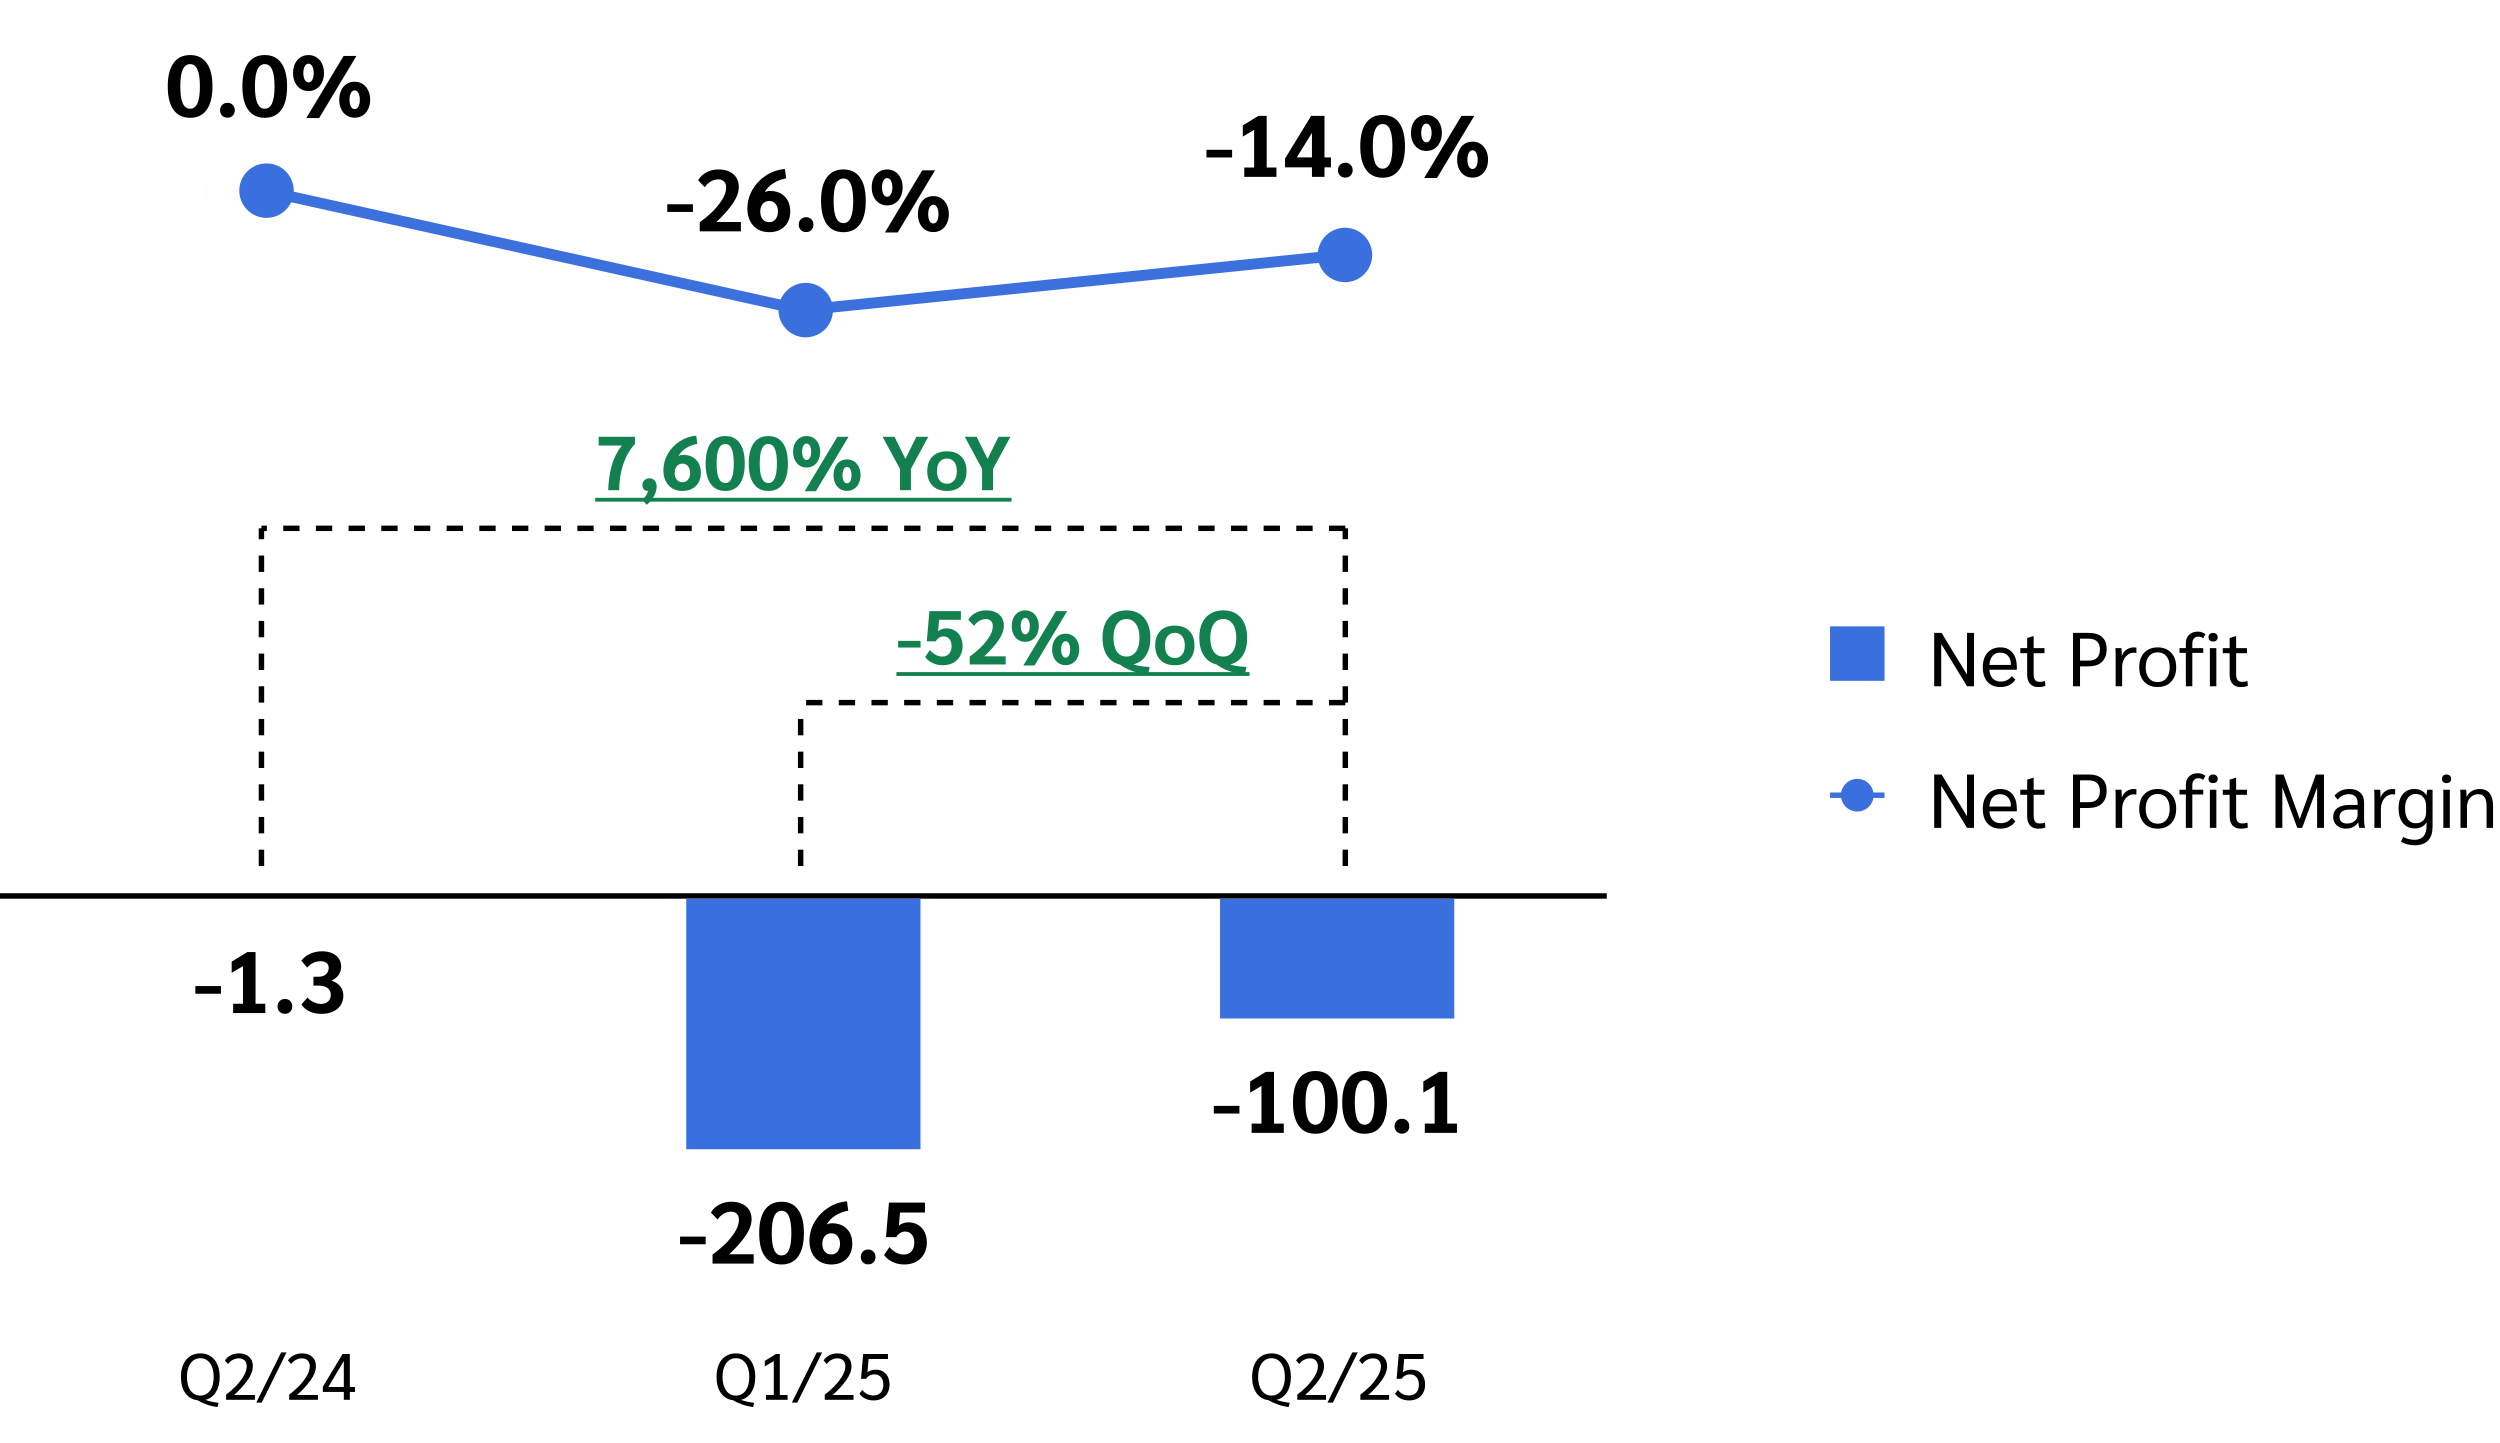 <svg width="459" height="265" viewBox="0 0 459 265" fill="none" xmlns="http://www.w3.org/2000/svg">
<g clip-path="url(#clip0_3035_406)">
<path d="M0 164.5H295" stroke="black"/>
<path d="M126 165H169V211H126V165Z" fill="#3A70DE"/>
<path d="M224 165H267V187H224V165Z" fill="#3A70DE"/>
<path d="M35.864 181.04H40.568V182.448H35.864V181.04ZM42.806 184.288H44.614V177.376L42.534 178.608V176.56L45.414 174.8H46.918V184.288H48.71V186H42.806V184.288ZM52.316 186.144C51.922 186.144 51.596 186.016 51.34 185.76C51.084 185.504 50.956 185.179 50.956 184.784C50.956 184.379 51.084 184.048 51.34 183.792C51.596 183.536 51.922 183.408 52.316 183.408C52.711 183.408 53.031 183.536 53.276 183.792C53.532 184.048 53.66 184.379 53.66 184.784C53.66 185.179 53.532 185.504 53.276 185.76C53.031 186.016 52.711 186.144 52.316 186.144ZM59.053 186.144C58.21 186.144 57.463 185.995 56.813 185.696C56.162 185.387 55.671 184.955 55.341 184.4L56.461 183.152C56.759 183.504 57.138 183.787 57.597 184C58.055 184.213 58.509 184.32 58.957 184.32C59.49 184.32 59.917 184.171 60.237 183.872C60.567 183.563 60.733 183.157 60.733 182.656C60.733 182.123 60.535 181.707 60.141 181.408C59.746 181.109 59.202 180.96 58.509 180.96H57.549V179.328H58.493C59.047 179.328 59.495 179.179 59.837 178.88C60.178 178.571 60.349 178.181 60.349 177.712C60.349 177.317 60.221 177.013 59.965 176.8C59.709 176.587 59.335 176.48 58.845 176.48C58.365 176.48 57.917 176.581 57.501 176.784C57.085 176.987 56.717 177.275 56.397 177.648L55.325 176.384C55.709 175.851 56.242 175.429 56.925 175.12C57.607 174.811 58.343 174.656 59.133 174.656C59.826 174.656 60.439 174.773 60.973 175.008C61.506 175.243 61.917 175.573 62.205 176C62.493 176.416 62.637 176.901 62.637 177.456C62.637 178.021 62.487 178.528 62.189 178.976C61.89 179.424 61.453 179.781 60.877 180.048C61.602 180.304 62.141 180.661 62.493 181.12C62.855 181.579 63.037 182.144 63.037 182.816C63.037 183.477 62.871 184.059 62.541 184.56C62.21 185.061 61.741 185.451 61.133 185.728C60.535 186.005 59.842 186.144 59.053 186.144Z" fill="black"/>
<path d="M124.856 227.04H129.56V228.448H124.856V227.04ZM130.822 230.336C131.536 229.835 132.262 229.237 132.998 228.544C133.734 227.84 134.363 227.083 134.886 226.272C135.408 225.461 135.67 224.688 135.67 223.952C135.67 223.493 135.542 223.131 135.286 222.864C135.03 222.597 134.678 222.464 134.23 222.464C133.739 222.464 133.27 222.597 132.822 222.864C132.384 223.12 132.027 223.467 131.75 223.904L130.518 222.624C130.891 221.995 131.403 221.509 132.054 221.168C132.715 220.816 133.446 220.64 134.246 220.64C135.408 220.64 136.32 220.928 136.982 221.504C137.654 222.069 137.99 222.859 137.99 223.872C137.99 224.811 137.622 225.819 136.886 226.896C136.15 227.973 135.147 229.104 133.878 230.288H138.374V232H130.822V230.336ZM143.501 232.16C142.167 232.16 141.149 231.669 140.445 230.688C139.741 229.707 139.389 228.277 139.389 226.4C139.389 224.523 139.741 223.093 140.445 222.112C141.149 221.131 142.167 220.64 143.501 220.64C144.834 220.64 145.847 221.131 146.541 222.112C147.245 223.093 147.597 224.523 147.597 226.4C147.597 228.277 147.245 229.707 146.541 230.688C145.847 231.669 144.834 232.16 143.501 232.16ZM143.501 230.496C144.098 230.496 144.546 230.16 144.845 229.488C145.143 228.816 145.293 227.787 145.293 226.4C145.293 225.003 145.143 223.973 144.845 223.312C144.557 222.64 144.109 222.304 143.501 222.304C142.893 222.304 142.439 222.64 142.141 223.312C141.842 223.973 141.693 225.003 141.693 226.4C141.693 227.787 141.842 228.816 142.141 229.488C142.439 230.16 142.893 230.496 143.501 230.496ZM152.628 232.16C151.828 232.16 151.124 231.984 150.516 231.632C149.908 231.269 149.438 230.763 149.108 230.112C148.777 229.451 148.612 228.693 148.612 227.84C148.612 226.624 148.916 225.477 149.524 224.4C150.142 223.323 150.974 222.443 152.02 221.76C153.076 221.067 154.238 220.667 155.508 220.56L155.732 222.288C154.889 222.427 154.116 222.715 153.412 223.152C152.718 223.579 152.174 224.133 151.78 224.816C152.078 224.667 152.398 224.592 152.74 224.592C153.902 224.592 154.814 224.933 155.476 225.616C156.148 226.299 156.484 227.221 156.484 228.384C156.484 229.131 156.324 229.792 156.004 230.368C155.684 230.933 155.23 231.376 154.644 231.696C154.068 232.005 153.396 232.16 152.628 232.16ZM152.612 230.32C153.102 230.32 153.492 230.144 153.78 229.792C154.078 229.429 154.228 228.955 154.228 228.368C154.228 227.781 154.078 227.312 153.78 226.96C153.492 226.608 153.102 226.432 152.612 226.432C152.121 226.432 151.726 226.608 151.428 226.96C151.129 227.312 150.98 227.781 150.98 228.368C150.98 228.965 151.129 229.44 151.428 229.792C151.726 230.144 152.121 230.32 152.612 230.32ZM159.402 232.144C159.008 232.144 158.682 232.016 158.426 231.76C158.17 231.504 158.042 231.179 158.042 230.784C158.042 230.379 158.17 230.048 158.426 229.792C158.682 229.536 159.008 229.408 159.402 229.408C159.797 229.408 160.117 229.536 160.362 229.792C160.618 230.048 160.746 230.379 160.746 230.784C160.746 231.179 160.618 231.504 160.362 231.76C160.117 232.016 159.797 232.144 159.402 232.144ZM165.995 232.16C165.237 232.16 164.523 232 163.851 231.68C163.179 231.36 162.667 230.939 162.315 230.416L163.307 228.96C163.691 229.408 164.107 229.749 164.555 229.984C165.003 230.219 165.461 230.336 165.931 230.336C166.528 230.336 166.997 230.144 167.339 229.76C167.691 229.365 167.867 228.827 167.867 228.144C167.867 227.515 167.712 227.019 167.403 226.656C167.104 226.293 166.688 226.112 166.155 226.112C165.835 226.112 165.525 226.208 165.227 226.4C164.939 226.581 164.72 226.827 164.571 227.136H162.667L163.211 220.8H169.819V222.624H165.243L165.035 225.056C165.184 224.875 165.424 224.725 165.755 224.608C166.096 224.48 166.432 224.416 166.763 224.416C167.435 224.416 168.027 224.571 168.539 224.88C169.061 225.179 169.461 225.611 169.739 226.176C170.027 226.731 170.171 227.376 170.171 228.112C170.171 228.923 169.995 229.632 169.643 230.24C169.301 230.848 168.816 231.323 168.187 231.664C167.557 231.995 166.827 232.16 165.995 232.16Z" fill="black"/>
<path d="M222.856 203.04H227.56V204.448H222.856V203.04ZM229.798 206.288H231.606V199.376L229.526 200.608V198.56L232.406 196.8H233.91V206.288H235.702V208H229.798V206.288ZM241.501 208.16C240.167 208.16 239.149 207.669 238.445 206.688C237.741 205.707 237.389 204.277 237.389 202.4C237.389 200.523 237.741 199.093 238.445 198.112C239.149 197.131 240.167 196.64 241.501 196.64C242.834 196.64 243.847 197.131 244.541 198.112C245.245 199.093 245.597 200.523 245.597 202.4C245.597 204.277 245.245 205.707 244.541 206.688C243.847 207.669 242.834 208.16 241.501 208.16ZM241.501 206.496C242.098 206.496 242.546 206.16 242.845 205.488C243.143 204.816 243.293 203.787 243.293 202.4C243.293 201.003 243.143 199.973 242.845 199.312C242.557 198.64 242.109 198.304 241.501 198.304C240.893 198.304 240.439 198.64 240.141 199.312C239.842 199.973 239.693 201.003 239.693 202.4C239.693 203.787 239.842 204.816 240.141 205.488C240.439 206.16 240.893 206.496 241.501 206.496ZM250.548 208.16C249.214 208.16 248.196 207.669 247.492 206.688C246.788 205.707 246.436 204.277 246.436 202.4C246.436 200.523 246.788 199.093 247.492 198.112C248.196 197.131 249.214 196.64 250.548 196.64C251.881 196.64 252.894 197.131 253.588 198.112C254.292 199.093 254.644 200.523 254.644 202.4C254.644 204.277 254.292 205.707 253.588 206.688C252.894 207.669 251.881 208.16 250.548 208.16ZM250.548 206.496C251.145 206.496 251.593 206.16 251.892 205.488C252.19 204.816 252.34 203.787 252.34 202.4C252.34 201.003 252.19 199.973 251.892 199.312C251.604 198.64 251.156 198.304 250.548 198.304C249.94 198.304 249.486 198.64 249.188 199.312C248.889 199.973 248.74 201.003 248.74 202.4C248.74 203.787 248.889 204.816 249.188 205.488C249.486 206.16 249.94 206.496 250.548 206.496ZM257.402 208.144C257.008 208.144 256.682 208.016 256.426 207.76C256.17 207.504 256.042 207.179 256.042 206.784C256.042 206.379 256.17 206.048 256.426 205.792C256.682 205.536 257.008 205.408 257.402 205.408C257.797 205.408 258.117 205.536 258.362 205.792C258.618 206.048 258.746 206.379 258.746 206.784C258.746 207.179 258.618 207.504 258.362 207.76C258.117 208.016 257.797 208.144 257.402 208.144ZM261.595 206.288H263.403V199.376L261.323 200.608V198.56L264.203 196.8H265.707V206.288H267.499V208H261.595V206.288Z" fill="black"/>
<path d="M40.337 252.8C40.337 253.928 40.105 254.86 39.641 255.596C39.177 256.332 38.533 256.804 37.709 257.012C38.325 257.252 39.129 257.432 40.121 257.552L39.941 258.332C39.285 258.26 38.629 258.108 37.973 257.876C37.325 257.652 36.753 257.388 36.257 257.084C35.313 256.964 34.569 256.528 34.025 255.776C33.489 255.016 33.221 254.024 33.221 252.8C33.221 251.92 33.365 251.156 33.653 250.508C33.941 249.852 34.353 249.352 34.889 249.008C35.425 248.656 36.057 248.48 36.785 248.48C37.513 248.48 38.141 248.656 38.669 249.008C39.205 249.352 39.617 249.852 39.905 250.508C40.193 251.156 40.337 251.92 40.337 252.8ZM34.325 252.8C34.325 253.496 34.425 254.104 34.625 254.624C34.825 255.136 35.109 255.532 35.477 255.812C35.845 256.092 36.281 256.232 36.785 256.232C37.281 256.232 37.713 256.092 38.081 255.812C38.457 255.532 38.741 255.136 38.933 254.624C39.133 254.104 39.233 253.496 39.233 252.8C39.233 252.104 39.133 251.5 38.933 250.988C38.741 250.468 38.457 250.068 38.081 249.788C37.713 249.508 37.281 249.368 36.785 249.368C36.281 249.368 35.845 249.508 35.477 249.788C35.109 250.068 34.825 250.468 34.625 250.988C34.425 251.5 34.325 252.104 34.325 252.8ZM41.515 256.052C42.091 255.636 42.663 255.14 43.231 254.564C43.807 253.98 44.295 253.36 44.695 252.704C45.095 252.048 45.295 251.428 45.295 250.844C45.295 250.396 45.167 250.044 44.911 249.788C44.655 249.524 44.307 249.392 43.867 249.392C43.467 249.392 43.087 249.488 42.727 249.68C42.375 249.872 42.095 250.128 41.887 250.448L41.299 249.788C41.547 249.38 41.899 249.06 42.355 248.828C42.819 248.596 43.327 248.48 43.879 248.48C44.663 248.48 45.283 248.692 45.739 249.116C46.195 249.532 46.423 250.096 46.423 250.808C46.423 251.656 46.087 252.54 45.415 253.46C44.751 254.38 43.935 255.268 42.967 256.124H46.795V257H41.515V256.052ZM51.616 248.3H52.612L48.052 257.516H47.056L51.616 248.3ZM53.093 256.052C53.669 255.636 54.241 255.14 54.809 254.564C55.385 253.98 55.873 253.36 56.273 252.704C56.673 252.048 56.873 251.428 56.873 250.844C56.873 250.396 56.745 250.044 56.489 249.788C56.233 249.524 55.885 249.392 55.445 249.392C55.045 249.392 54.665 249.488 54.305 249.68C53.953 249.872 53.673 250.128 53.465 250.448L52.877 249.788C53.125 249.38 53.477 249.06 53.933 248.828C54.397 248.596 54.905 248.48 55.457 248.48C56.241 248.48 56.861 248.692 57.317 249.116C57.773 249.532 58.001 250.096 58.001 250.808C58.001 251.656 57.665 252.54 56.993 253.46C56.329 254.38 55.513 255.268 54.545 256.124H58.373V257H53.093V256.052ZM63.123 255.56H59.27V254.624L62.883 248.6H64.227V254.648H65.174V255.56H64.227V257H63.123V255.56ZM63.123 254.648V249.884L60.279 254.648H63.123Z" fill="black"/>
<path d="M138.67 252.8C138.67 253.928 138.438 254.86 137.974 255.596C137.51 256.332 136.866 256.804 136.042 257.012C136.658 257.252 137.462 257.432 138.454 257.552L138.274 258.332C137.618 258.26 136.962 258.108 136.306 257.876C135.658 257.652 135.086 257.388 134.59 257.084C133.646 256.964 132.902 256.528 132.358 255.776C131.822 255.016 131.554 254.024 131.554 252.8C131.554 251.92 131.698 251.156 131.986 250.508C132.274 249.852 132.686 249.352 133.222 249.008C133.758 248.656 134.39 248.48 135.118 248.48C135.846 248.48 136.474 248.656 137.002 249.008C137.538 249.352 137.95 249.852 138.238 250.508C138.526 251.156 138.67 251.92 138.67 252.8ZM132.658 252.8C132.658 253.496 132.758 254.104 132.958 254.624C133.158 255.136 133.442 255.532 133.81 255.812C134.178 256.092 134.614 256.232 135.118 256.232C135.614 256.232 136.046 256.092 136.414 255.812C136.79 255.532 137.074 255.136 137.266 254.624C137.466 254.104 137.566 253.496 137.566 252.8C137.566 252.104 137.466 251.5 137.266 250.988C137.074 250.468 136.79 250.068 136.414 249.788C136.046 249.508 135.614 249.368 135.118 249.368C134.614 249.368 134.178 249.508 133.81 249.788C133.442 250.068 133.158 250.468 132.958 250.988C132.758 251.5 132.658 252.104 132.658 252.8ZM140.628 256.124H142.068V249.896L140.412 250.868V249.86L142.464 248.6H143.172V256.124H144.6V257H140.628V256.124ZM149.95 248.3H150.946L146.386 257.516H145.39L149.95 248.3ZM151.426 256.052C152.002 255.636 152.574 255.14 153.142 254.564C153.718 253.98 154.206 253.36 154.606 252.704C155.006 252.048 155.206 251.428 155.206 250.844C155.206 250.396 155.078 250.044 154.822 249.788C154.566 249.524 154.218 249.392 153.778 249.392C153.378 249.392 152.998 249.488 152.638 249.68C152.286 249.872 152.006 250.128 151.798 250.448L151.21 249.788C151.458 249.38 151.81 249.06 152.266 248.828C152.73 248.596 153.238 248.48 153.79 248.48C154.574 248.48 155.194 248.692 155.65 249.116C156.106 249.532 156.334 250.096 156.334 250.808C156.334 251.656 155.998 252.54 155.326 253.46C154.662 254.38 153.846 255.268 152.878 256.124H156.706V257H151.426V256.052ZM160.4 257.12C159.84 257.12 159.324 257.008 158.852 256.784C158.388 256.56 158.036 256.26 157.796 255.884L158.324 255.176C158.556 255.504 158.848 255.76 159.2 255.944C159.56 256.12 159.948 256.208 160.364 256.208C160.924 256.208 161.364 256.032 161.684 255.68C162.012 255.32 162.176 254.836 162.176 254.228C162.176 253.644 162.028 253.184 161.732 252.848C161.436 252.504 161.036 252.332 160.532 252.332C160.22 252.332 159.924 252.408 159.644 252.56C159.372 252.704 159.16 252.9 159.008 253.148H158.084L158.48 248.6H163.028V249.512H159.476L159.26 251.96C159.42 251.808 159.64 251.688 159.92 251.6C160.208 251.512 160.504 251.468 160.808 251.468C161.568 251.468 162.176 251.716 162.632 252.212C163.088 252.708 163.316 253.372 163.316 254.204C163.316 254.788 163.196 255.3 162.956 255.74C162.716 256.18 162.376 256.52 161.936 256.76C161.496 257 160.984 257.12 160.4 257.12Z" fill="black"/>
<path d="M237.004 252.8C237.004 253.928 236.772 254.86 236.308 255.596C235.844 256.332 235.2 256.804 234.376 257.012C234.992 257.252 235.796 257.432 236.788 257.552L236.608 258.332C235.952 258.26 235.296 258.108 234.64 257.876C233.992 257.652 233.42 257.388 232.924 257.084C231.98 256.964 231.236 256.528 230.692 255.776C230.156 255.016 229.888 254.024 229.888 252.8C229.888 251.92 230.032 251.156 230.32 250.508C230.608 249.852 231.02 249.352 231.556 249.008C232.092 248.656 232.724 248.48 233.452 248.48C234.18 248.48 234.808 248.656 235.336 249.008C235.872 249.352 236.284 249.852 236.572 250.508C236.86 251.156 237.004 251.92 237.004 252.8ZM230.992 252.8C230.992 253.496 231.092 254.104 231.292 254.624C231.492 255.136 231.776 255.532 232.144 255.812C232.512 256.092 232.948 256.232 233.452 256.232C233.948 256.232 234.38 256.092 234.748 255.812C235.124 255.532 235.408 255.136 235.6 254.624C235.8 254.104 235.9 253.496 235.9 252.8C235.9 252.104 235.8 251.5 235.6 250.988C235.408 250.468 235.124 250.068 234.748 249.788C234.38 249.508 233.948 249.368 233.452 249.368C232.948 249.368 232.512 249.508 232.144 249.788C231.776 250.068 231.492 250.468 231.292 250.988C231.092 251.5 230.992 252.104 230.992 252.8ZM238.181 256.052C238.757 255.636 239.329 255.14 239.897 254.564C240.473 253.98 240.961 253.36 241.361 252.704C241.761 252.048 241.961 251.428 241.961 250.844C241.961 250.396 241.833 250.044 241.577 249.788C241.321 249.524 240.973 249.392 240.533 249.392C240.133 249.392 239.753 249.488 239.393 249.68C239.041 249.872 238.761 250.128 238.553 250.448L237.965 249.788C238.213 249.38 238.565 249.06 239.021 248.828C239.485 248.596 239.993 248.48 240.545 248.48C241.329 248.48 241.949 248.692 242.405 249.116C242.861 249.532 243.089 250.096 243.089 250.808C243.089 251.656 242.753 252.54 242.081 253.46C241.417 254.38 240.601 255.268 239.633 256.124H243.461V257H238.181V256.052ZM248.283 248.3H249.279L244.719 257.516H243.723L248.283 248.3ZM249.76 256.052C250.336 255.636 250.908 255.14 251.476 254.564C252.052 253.98 252.54 253.36 252.94 252.704C253.34 252.048 253.54 251.428 253.54 250.844C253.54 250.396 253.412 250.044 253.156 249.788C252.9 249.524 252.552 249.392 252.112 249.392C251.712 249.392 251.332 249.488 250.972 249.68C250.62 249.872 250.34 250.128 250.132 250.448L249.544 249.788C249.792 249.38 250.144 249.06 250.6 248.828C251.064 248.596 251.572 248.48 252.124 248.48C252.908 248.48 253.528 248.692 253.984 249.116C254.44 249.532 254.668 250.096 254.668 250.808C254.668 251.656 254.332 252.54 253.66 253.46C252.996 254.38 252.18 255.268 251.212 256.124H255.04V257H249.76V256.052ZM258.733 257.12C258.173 257.12 257.657 257.008 257.185 256.784C256.721 256.56 256.369 256.26 256.129 255.884L256.657 255.176C256.889 255.504 257.181 255.76 257.533 255.944C257.893 256.12 258.281 256.208 258.697 256.208C259.257 256.208 259.697 256.032 260.017 255.68C260.345 255.32 260.509 254.836 260.509 254.228C260.509 253.644 260.361 253.184 260.065 252.848C259.769 252.504 259.369 252.332 258.865 252.332C258.553 252.332 258.257 252.408 257.977 252.56C257.705 252.704 257.493 252.9 257.341 253.148H256.417L256.813 248.6H261.361V249.512H257.809L257.593 251.96C257.753 251.808 257.973 251.688 258.253 251.6C258.541 251.512 258.837 251.468 259.141 251.468C259.901 251.468 260.509 251.716 260.965 252.212C261.421 252.708 261.649 253.372 261.649 254.204C261.649 254.788 261.529 255.3 261.289 255.74C261.049 256.18 260.709 256.52 260.269 256.76C259.829 257 259.317 257.12 258.733 257.12Z" fill="black"/>
<path d="M48.433 35L147.433 56.938L246.433 46.812" stroke="#3A70DE" stroke-width="2"/>
<path d="M48.433 35L147.433 56.938L246.433 46.812" stroke="#C0C0C0" stroke-opacity="0.01" stroke-width="22" stroke-linecap="round" stroke-linejoin="round"/>
<path d="M48.933 40C47.607 40 46.335 39.473 45.397 38.536C44.46 37.598 43.933 36.326 43.933 35C43.933 33.674 44.46 32.402 45.397 31.465C46.335 30.527 47.607 30 48.933 30C50.259 30 51.531 30.527 52.468 31.464C53.406 32.402 53.933 33.674 53.933 35C53.933 36.326 53.406 37.598 52.468 38.535C51.531 39.473 50.259 40 48.933 40Z" fill="#3A70DE"/>
<path d="M147.933 61.938C146.607 61.938 145.335 61.411 144.397 60.473C143.46 59.535 142.933 58.264 142.933 56.938C142.933 55.611 143.46 54.34 144.397 53.402C145.335 52.464 146.607 51.938 147.933 51.938C149.259 51.938 150.531 52.464 151.468 53.402C152.406 54.34 152.933 55.611 152.933 56.937C152.933 58.263 152.406 59.535 151.468 60.473C150.531 61.411 149.259 61.937 147.933 61.938Z" fill="#3A70DE"/>
<path d="M246.933 51.812C245.607 51.812 244.335 51.286 243.397 50.348C242.46 49.41 241.933 48.139 241.933 46.812C241.933 45.486 242.46 44.215 243.397 43.277C244.335 42.339 245.607 41.812 246.933 41.812C248.259 41.812 249.531 42.339 250.468 43.277C251.406 44.215 251.933 45.486 251.933 46.812C251.933 48.138 251.406 49.41 250.468 50.348C249.531 51.286 248.259 51.812 246.933 51.812Z" fill="#3A70DE"/>
<path d="M34.911 21.628C33.578 21.628 32.559 21.138 31.855 20.157C31.151 19.175 30.799 17.746 30.799 15.868C30.799 13.991 31.151 12.562 31.855 11.581C32.559 10.599 33.578 10.108 34.911 10.108C36.244 10.108 37.258 10.599 37.951 11.581C38.655 12.562 39.007 13.991 39.007 15.868C39.007 17.746 38.655 19.175 37.951 20.157C37.258 21.138 36.244 21.628 34.911 21.628ZM34.911 19.965C35.508 19.965 35.956 19.628 36.255 18.956C36.553 18.285 36.703 17.255 36.703 15.868C36.703 14.471 36.553 13.442 36.255 12.78C35.967 12.108 35.519 11.773 34.911 11.773C34.303 11.773 33.849 12.108 33.551 12.78C33.252 13.442 33.103 14.471 33.103 15.868C33.103 17.255 33.252 18.285 33.551 18.956C33.849 19.628 34.303 19.965 34.911 19.965ZM41.766 21.613C41.371 21.613 41.046 21.485 40.79 21.229C40.534 20.973 40.406 20.647 40.406 20.253C40.406 19.847 40.534 19.517 40.79 19.261C41.046 19.005 41.371 18.877 41.766 18.877C42.16 18.877 42.48 19.005 42.726 19.261C42.982 19.517 43.11 19.847 43.11 20.253C43.11 20.647 42.982 20.973 42.726 21.229C42.48 21.485 42.16 21.613 41.766 21.613ZM48.614 21.628C47.281 21.628 46.262 21.138 45.558 20.157C44.854 19.175 44.502 17.746 44.502 15.868C44.502 13.991 44.854 12.562 45.558 11.581C46.262 10.599 47.281 10.108 48.614 10.108C49.947 10.108 50.961 10.599 51.654 11.581C52.358 12.562 52.71 13.991 52.71 15.868C52.71 17.746 52.358 19.175 51.654 20.157C50.961 21.138 49.947 21.628 48.614 21.628ZM48.614 19.965C49.211 19.965 49.659 19.628 49.958 18.956C50.257 18.285 50.406 17.255 50.406 15.868C50.406 14.471 50.257 13.442 49.958 12.78C49.67 12.108 49.222 11.773 48.614 11.773C48.006 11.773 47.553 12.108 47.254 12.78C46.955 13.442 46.806 14.471 46.806 15.868C46.806 17.255 46.955 18.285 47.254 18.956C47.553 19.628 48.006 19.965 48.614 19.965ZM56.637 16.716C56.082 16.716 55.592 16.578 55.165 16.3C54.738 16.012 54.402 15.618 54.157 15.117C53.922 14.615 53.805 14.044 53.805 13.405C53.805 12.764 53.922 12.194 54.157 11.693C54.402 11.191 54.738 10.802 55.165 10.524C55.592 10.247 56.082 10.108 56.637 10.108C57.191 10.108 57.682 10.247 58.109 10.524C58.546 10.802 58.882 11.191 59.117 11.693C59.362 12.194 59.485 12.764 59.485 13.405C59.485 14.044 59.362 14.62 59.117 15.133C58.882 15.634 58.546 16.023 58.109 16.3C57.682 16.578 57.191 16.716 56.637 16.716ZM63.085 10.268H65.437L58.589 21.677H56.237L63.085 10.268ZM56.637 15.133C56.925 15.133 57.154 14.973 57.325 14.652C57.506 14.332 57.597 13.916 57.597 13.405C57.597 12.903 57.506 12.492 57.325 12.172C57.154 11.852 56.925 11.693 56.637 11.693C56.349 11.693 56.12 11.852 55.949 12.172C55.778 12.482 55.693 12.893 55.693 13.405C55.693 13.916 55.778 14.332 55.949 14.652C56.12 14.973 56.349 15.133 56.637 15.133ZM65.117 21.613C64.562 21.613 64.066 21.474 63.629 21.197C63.202 20.919 62.871 20.53 62.637 20.029C62.402 19.527 62.285 18.956 62.285 18.317C62.285 17.677 62.402 17.106 62.637 16.605C62.871 16.093 63.202 15.698 63.629 15.421C64.066 15.143 64.562 15.005 65.117 15.005C65.671 15.005 66.162 15.143 66.589 15.421C67.026 15.698 67.362 16.093 67.597 16.605C67.842 17.106 67.965 17.677 67.965 18.317C67.965 18.956 67.842 19.527 67.597 20.029C67.362 20.53 67.026 20.919 66.589 21.197C66.162 21.474 65.671 21.613 65.117 21.613ZM65.117 20.029C65.405 20.029 65.634 19.874 65.805 19.564C65.975 19.244 66.061 18.828 66.061 18.317C66.061 17.805 65.975 17.389 65.805 17.069C65.634 16.748 65.405 16.588 65.117 16.588C64.829 16.588 64.6 16.748 64.429 17.069C64.258 17.389 64.173 17.805 64.173 18.317C64.173 18.828 64.258 19.244 64.429 19.564C64.6 19.874 64.829 20.029 65.117 20.029Z" fill="black"/>
<path d="M221.509 27.509H226.213V28.916H221.509V27.509ZM228.45 30.756H230.258V23.845L228.178 25.076V23.029L231.058 21.268H232.562V30.756H234.354V32.468H228.45V30.756ZM240.873 30.724H235.929V29.125L240.729 21.268H243.177V28.901H244.361V30.724H243.177V32.468H240.873V30.724ZM240.873 28.901V24.389L238.089 28.901H240.873ZM247.008 32.612C246.613 32.612 246.288 32.484 246.032 32.228C245.776 31.973 245.648 31.647 245.648 31.253C245.648 30.847 245.776 30.517 246.032 30.261C246.288 30.005 246.613 29.877 247.008 29.877C247.403 29.877 247.723 30.005 247.968 30.261C248.224 30.517 248.352 30.847 248.352 31.253C248.352 31.647 248.224 31.973 247.968 32.228C247.723 32.484 247.403 32.612 247.008 32.612ZM253.856 32.629C252.523 32.629 251.504 32.138 250.8 31.157C250.096 30.175 249.744 28.746 249.744 26.869C249.744 24.991 250.096 23.562 250.8 22.581C251.504 21.599 252.523 21.108 253.856 21.108C255.189 21.108 256.203 21.599 256.896 22.581C257.6 23.562 257.952 24.991 257.952 26.869C257.952 28.746 257.6 30.175 256.896 31.157C256.203 32.138 255.189 32.629 253.856 32.629ZM253.856 30.965C254.453 30.965 254.901 30.628 255.2 29.956C255.499 29.285 255.648 28.255 255.648 26.869C255.648 25.471 255.499 24.442 255.2 23.78C254.912 23.108 254.464 22.773 253.856 22.773C253.248 22.773 252.795 23.108 252.496 23.78C252.197 24.442 252.048 25.471 252.048 26.869C252.048 28.255 252.197 29.285 252.496 29.956C252.795 30.628 253.248 30.965 253.856 30.965ZM261.879 27.716C261.324 27.716 260.834 27.578 260.407 27.3C259.98 27.012 259.644 26.618 259.399 26.116C259.164 25.615 259.047 25.044 259.047 24.404C259.047 23.765 259.164 23.194 259.399 22.692C259.644 22.191 259.98 21.802 260.407 21.524C260.834 21.247 261.324 21.108 261.879 21.108C262.434 21.108 262.924 21.247 263.351 21.524C263.788 21.802 264.124 22.191 264.359 22.692C264.604 23.194 264.727 23.765 264.727 24.404C264.727 25.044 264.604 25.62 264.359 26.133C264.124 26.634 263.788 27.023 263.351 27.3C262.924 27.578 262.434 27.716 261.879 27.716ZM268.327 21.268H270.679L263.831 32.676H261.479L268.327 21.268ZM261.879 26.133C262.167 26.133 262.396 25.973 262.567 25.652C262.748 25.332 262.839 24.916 262.839 24.404C262.839 23.903 262.748 23.492 262.567 23.172C262.396 22.852 262.167 22.692 261.879 22.692C261.591 22.692 261.362 22.852 261.191 23.172C261.02 23.482 260.935 23.892 260.935 24.404C260.935 24.916 261.02 25.332 261.191 25.652C261.362 25.973 261.591 26.133 261.879 26.133ZM270.359 32.612C269.804 32.612 269.308 32.474 268.871 32.197C268.444 31.919 268.114 31.53 267.879 31.029C267.644 30.527 267.527 29.956 267.527 29.317C267.527 28.677 267.644 28.106 267.879 27.605C268.114 27.093 268.444 26.698 268.871 26.421C269.308 26.143 269.804 26.005 270.359 26.005C270.914 26.005 271.404 26.143 271.831 26.421C272.268 26.698 272.604 27.093 272.839 27.605C273.084 28.106 273.207 28.677 273.207 29.317C273.207 29.956 273.084 30.527 272.839 31.029C272.604 31.53 272.268 31.919 271.831 32.197C271.404 32.474 270.914 32.612 270.359 32.612ZM270.359 31.029C270.647 31.029 270.876 30.874 271.047 30.564C271.218 30.244 271.303 29.828 271.303 29.317C271.303 28.805 271.218 28.389 271.047 28.069C270.876 27.748 270.647 27.588 270.359 27.588C270.071 27.588 269.842 27.748 269.671 28.069C269.5 28.389 269.415 28.805 269.415 29.317C269.415 29.828 269.5 30.244 269.671 30.564C269.842 30.874 270.071 31.029 270.359 31.029Z" fill="black"/>
<path d="M122.509 37.508H127.213V38.916H122.509V37.508ZM128.474 40.804C129.189 40.303 129.914 39.706 130.65 39.013C131.386 38.309 132.015 37.551 132.538 36.74C133.061 35.93 133.322 35.157 133.322 34.42C133.322 33.962 133.194 33.599 132.938 33.333C132.682 33.066 132.33 32.932 131.882 32.932C131.391 32.932 130.922 33.066 130.474 33.333C130.037 33.589 129.679 33.935 129.402 34.373L128.17 33.093C128.543 32.463 129.055 31.978 129.706 31.637C130.367 31.285 131.098 31.108 131.898 31.108C133.061 31.108 133.973 31.396 134.634 31.973C135.306 32.538 135.642 33.327 135.642 34.34C135.642 35.279 135.274 36.287 134.538 37.364C133.802 38.442 132.799 39.572 131.53 40.757H136.026V42.468H128.474V40.804ZM141.233 42.629C140.433 42.629 139.729 42.453 139.121 42.1C138.513 41.738 138.044 41.231 137.713 40.581C137.382 39.919 137.217 39.162 137.217 38.309C137.217 37.093 137.521 35.946 138.129 34.868C138.748 33.791 139.58 32.911 140.625 32.228C141.681 31.535 142.844 31.135 144.113 31.029L144.337 32.757C143.494 32.895 142.721 33.183 142.017 33.62C141.324 34.047 140.78 34.602 140.385 35.285C140.684 35.135 141.004 35.06 141.345 35.06C142.508 35.06 143.42 35.402 144.081 36.084C144.753 36.767 145.089 37.69 145.089 38.852C145.089 39.599 144.929 40.261 144.609 40.837C144.289 41.402 143.836 41.844 143.249 42.164C142.673 42.474 142.001 42.629 141.233 42.629ZM141.217 40.788C141.708 40.788 142.097 40.612 142.385 40.261C142.684 39.898 142.833 39.423 142.833 38.837C142.833 38.25 142.684 37.781 142.385 37.428C142.097 37.077 141.708 36.901 141.217 36.901C140.726 36.901 140.332 37.077 140.033 37.428C139.734 37.781 139.585 38.25 139.585 38.837C139.585 39.434 139.734 39.908 140.033 40.261C140.332 40.612 140.726 40.788 141.217 40.788ZM148.008 42.612C147.613 42.612 147.288 42.484 147.032 42.228C146.776 41.972 146.648 41.647 146.648 41.252C146.648 40.847 146.776 40.517 147.032 40.261C147.288 40.005 147.613 39.877 148.008 39.877C148.403 39.877 148.723 40.005 148.968 40.261C149.224 40.517 149.352 40.847 149.352 41.252C149.352 41.647 149.224 41.972 148.968 42.228C148.723 42.484 148.403 42.612 148.008 42.612ZM154.856 42.629C153.523 42.629 152.504 42.138 151.8 41.157C151.096 40.175 150.744 38.746 150.744 36.868C150.744 34.991 151.096 33.562 151.8 32.581C152.504 31.599 153.523 31.108 154.856 31.108C156.189 31.108 157.203 31.599 157.896 32.581C158.6 33.562 158.952 34.991 158.952 36.868C158.952 38.746 158.6 40.175 157.896 41.157C157.203 42.138 156.189 42.629 154.856 42.629ZM154.856 40.965C155.453 40.965 155.901 40.629 156.2 39.956C156.499 39.285 156.648 38.255 156.648 36.868C156.648 35.471 156.499 34.442 156.2 33.781C155.912 33.108 155.464 32.773 154.856 32.773C154.248 32.773 153.795 33.108 153.496 33.781C153.197 34.442 153.048 35.471 153.048 36.868C153.048 38.255 153.197 39.285 153.496 39.956C153.795 40.629 154.248 40.965 154.856 40.965ZM162.879 37.717C162.324 37.717 161.834 37.578 161.407 37.3C160.98 37.013 160.644 36.618 160.399 36.117C160.164 35.615 160.047 35.044 160.047 34.404C160.047 33.764 160.164 33.194 160.399 32.693C160.644 32.191 160.98 31.802 161.407 31.524C161.834 31.247 162.324 31.108 162.879 31.108C163.434 31.108 163.924 31.247 164.351 31.524C164.788 31.802 165.124 32.191 165.359 32.693C165.604 33.194 165.727 33.764 165.727 34.404C165.727 35.044 165.604 35.62 165.359 36.133C165.124 36.634 164.788 37.023 164.351 37.3C163.924 37.578 163.434 37.717 162.879 37.717ZM169.327 31.268H171.679L164.831 42.676H162.479L169.327 31.268ZM162.879 36.133C163.167 36.133 163.396 35.972 163.567 35.653C163.748 35.333 163.839 34.916 163.839 34.404C163.839 33.903 163.748 33.492 163.567 33.172C163.396 32.852 163.167 32.693 162.879 32.693C162.591 32.693 162.362 32.852 162.191 33.172C162.02 33.482 161.935 33.892 161.935 34.404C161.935 34.916 162.02 35.333 162.191 35.653C162.362 35.972 162.591 36.133 162.879 36.133ZM171.359 42.612C170.804 42.612 170.308 42.474 169.871 42.197C169.444 41.919 169.114 41.53 168.879 41.029C168.644 40.527 168.527 39.956 168.527 39.316C168.527 38.676 168.644 38.106 168.879 37.605C169.114 37.093 169.444 36.698 169.871 36.42C170.308 36.143 170.804 36.005 171.359 36.005C171.914 36.005 172.404 36.143 172.831 36.42C173.268 36.698 173.604 37.093 173.839 37.605C174.084 38.106 174.207 38.676 174.207 39.316C174.207 39.956 174.084 40.527 173.839 41.029C173.604 41.53 173.268 41.919 172.831 42.197C172.404 42.474 171.914 42.612 171.359 42.612ZM171.359 41.029C171.647 41.029 171.876 40.874 172.047 40.565C172.218 40.245 172.303 39.828 172.303 39.316C172.303 38.804 172.218 38.389 172.047 38.069C171.876 37.748 171.647 37.589 171.359 37.589C171.071 37.589 170.842 37.748 170.671 38.069C170.5 38.389 170.415 38.804 170.415 39.316C170.415 39.828 170.5 40.245 170.671 40.565C170.842 40.874 171.071 41.029 171.359 41.029Z" fill="black"/>
<path d="M111.667 90C111.723 88.292 111.938 86.785 112.311 85.478C112.684 84.162 113.3 82.935 114.159 81.796H109.917V80.2H116.581V81.502C115.648 82.51 114.929 83.756 114.425 85.24C113.93 86.724 113.683 88.311 113.683 90H111.667ZM119.261 87.816C119.653 87.816 119.966 87.956 120.199 88.236C120.442 88.507 120.563 88.866 120.563 89.314C120.563 89.902 120.39 90.509 120.045 91.134C119.709 91.769 119.27 92.282 118.729 92.674L117.931 91.764C118.155 91.587 118.365 91.349 118.561 91.05C118.757 90.761 118.906 90.453 119.009 90.126C118.981 90.135 118.934 90.14 118.869 90.14C118.617 90.14 118.398 90.042 118.211 89.846C118.034 89.641 117.945 89.379 117.945 89.062C117.945 88.689 118.066 88.39 118.309 88.166C118.561 87.933 118.878 87.816 119.261 87.816ZM125.309 90.14C124.609 90.14 123.993 89.986 123.461 89.678C122.929 89.361 122.519 88.917 122.229 88.348C121.94 87.769 121.795 87.107 121.795 86.36C121.795 85.296 122.061 84.293 122.593 83.35C123.135 82.407 123.863 81.637 124.777 81.04C125.701 80.433 126.719 80.083 127.829 79.99L128.025 81.502C127.288 81.623 126.611 81.875 125.995 82.258C125.389 82.631 124.913 83.117 124.567 83.714C124.829 83.583 125.109 83.518 125.407 83.518C126.425 83.518 127.223 83.817 127.801 84.414C128.389 85.011 128.683 85.819 128.683 86.836C128.683 87.489 128.543 88.068 128.263 88.572C127.983 89.067 127.587 89.454 127.073 89.734C126.569 90.005 125.981 90.14 125.309 90.14ZM125.295 88.53C125.725 88.53 126.065 88.376 126.317 88.068C126.579 87.751 126.709 87.335 126.709 86.822C126.709 86.309 126.579 85.898 126.317 85.59C126.065 85.282 125.725 85.128 125.295 85.128C124.866 85.128 124.521 85.282 124.259 85.59C123.998 85.898 123.867 86.309 123.867 86.822C123.867 87.345 123.998 87.76 124.259 88.068C124.521 88.376 124.866 88.53 125.295 88.53ZM133.155 90.14C131.989 90.14 131.097 89.711 130.481 88.852C129.865 87.993 129.557 86.743 129.557 85.1C129.557 83.457 129.865 82.207 130.481 81.348C131.097 80.489 131.989 80.06 133.155 80.06C134.322 80.06 135.209 80.489 135.815 81.348C136.431 82.207 136.739 83.457 136.739 85.1C136.739 86.743 136.431 87.993 135.815 88.852C135.209 89.711 134.322 90.14 133.155 90.14ZM133.155 88.684C133.678 88.684 134.07 88.39 134.331 87.802C134.593 87.214 134.723 86.313 134.723 85.1C134.723 83.877 134.593 82.977 134.331 82.398C134.079 81.81 133.687 81.516 133.155 81.516C132.623 81.516 132.227 81.81 131.965 82.398C131.704 82.977 131.573 83.877 131.573 85.1C131.573 86.313 131.704 87.214 131.965 87.802C132.227 88.39 132.623 88.684 133.155 88.684ZM141.071 90.14C139.905 90.14 139.013 89.711 138.397 88.852C137.781 87.993 137.473 86.743 137.473 85.1C137.473 83.457 137.781 82.207 138.397 81.348C139.013 80.489 139.905 80.06 141.071 80.06C142.238 80.06 143.125 80.489 143.731 81.348C144.347 82.207 144.655 83.457 144.655 85.1C144.655 86.743 144.347 87.993 143.731 88.852C143.125 89.711 142.238 90.14 141.071 90.14ZM141.071 88.684C141.594 88.684 141.986 88.39 142.247 87.802C142.509 87.214 142.639 86.313 142.639 85.1C142.639 83.877 142.509 82.977 142.247 82.398C141.995 81.81 141.603 81.516 141.071 81.516C140.539 81.516 140.143 81.81 139.881 82.398C139.62 82.977 139.489 83.877 139.489 85.1C139.489 86.313 139.62 87.214 139.881 87.802C140.143 88.39 140.539 88.684 141.071 88.684ZM148.091 85.842C147.606 85.842 147.177 85.721 146.803 85.478C146.43 85.226 146.136 84.881 145.921 84.442C145.716 84.003 145.613 83.504 145.613 82.944C145.613 82.384 145.716 81.885 145.921 81.446C146.136 81.007 146.43 80.667 146.803 80.424C147.177 80.181 147.606 80.06 148.091 80.06C148.577 80.06 149.006 80.181 149.379 80.424C149.762 80.667 150.056 81.007 150.261 81.446C150.476 81.885 150.583 82.384 150.583 82.944C150.583 83.504 150.476 84.008 150.261 84.456C150.056 84.895 149.762 85.235 149.379 85.478C149.006 85.721 148.577 85.842 148.091 85.842ZM153.733 80.2H155.791L149.799 90.182H147.741L153.733 80.2ZM148.091 84.456C148.343 84.456 148.544 84.316 148.693 84.036C148.852 83.756 148.931 83.392 148.931 82.944C148.931 82.505 148.852 82.146 148.693 81.866C148.544 81.586 148.343 81.446 148.091 81.446C147.839 81.446 147.639 81.586 147.489 81.866C147.34 82.137 147.265 82.496 147.265 82.944C147.265 83.392 147.34 83.756 147.489 84.036C147.639 84.316 147.839 84.456 148.091 84.456ZM155.511 90.126C155.026 90.126 154.592 90.005 154.209 89.762C153.836 89.519 153.547 89.179 153.341 88.74C153.136 88.301 153.033 87.802 153.033 87.242C153.033 86.682 153.136 86.183 153.341 85.744C153.547 85.296 153.836 84.951 154.209 84.708C154.592 84.465 155.026 84.344 155.511 84.344C155.997 84.344 156.426 84.465 156.799 84.708C157.182 84.951 157.476 85.296 157.681 85.744C157.896 86.183 158.003 86.682 158.003 87.242C158.003 87.802 157.896 88.301 157.681 88.74C157.476 89.179 157.182 89.519 156.799 89.762C156.426 90.005 155.997 90.126 155.511 90.126ZM155.511 88.74C155.763 88.74 155.964 88.605 156.113 88.334C156.263 88.054 156.337 87.69 156.337 87.242C156.337 86.794 156.263 86.43 156.113 86.15C155.964 85.87 155.763 85.73 155.511 85.73C155.259 85.73 155.059 85.87 154.909 86.15C154.76 86.43 154.685 86.794 154.685 87.242C154.685 87.69 154.76 88.054 154.909 88.334C155.059 88.605 155.259 88.74 155.511 88.74ZM165.23 86.08L162.052 80.2H164.236L166.238 84.26L168.24 80.2H170.424L167.246 86.08V90H165.23V86.08ZM173.845 90.14C172.715 90.14 171.833 89.818 171.199 89.174C170.564 88.53 170.247 87.639 170.247 86.5C170.247 85.361 170.564 84.47 171.199 83.826C171.833 83.182 172.715 82.86 173.845 82.86C174.974 82.86 175.856 83.182 176.491 83.826C177.135 84.47 177.457 85.361 177.457 86.5C177.457 87.639 177.135 88.53 176.491 89.174C175.856 89.818 174.974 90.14 173.845 90.14ZM173.845 88.81C174.414 88.81 174.862 88.605 175.189 88.194C175.515 87.783 175.679 87.219 175.679 86.5C175.679 85.781 175.515 85.217 175.189 84.806C174.862 84.395 174.414 84.19 173.845 84.19C173.275 84.19 172.827 84.395 172.501 84.806C172.183 85.217 172.025 85.781 172.025 86.5C172.025 87.219 172.183 87.783 172.501 88.194C172.827 88.605 173.275 88.81 173.845 88.81ZM180.31 86.08L177.132 80.2H179.316L181.318 84.26L183.32 80.2H185.504L182.326 86.08V90H180.31V86.08Z" fill="#12814F"/>
<path d="M109.287 91.4H185.714V92.1H109.287V91.4Z" fill="#12814F"/>
<path d="M247 97H48" stroke="black" stroke-dasharray="3 3"/>
<path d="M48 159L48 97" stroke="black" stroke-dasharray="3 3"/>
<path d="M247 129L247 97" stroke="black" stroke-dasharray="3 3"/>
<path d="M164.899 117.66H169.015V118.892H164.899V117.66ZM173.073 122.14C172.41 122.14 171.785 122 171.197 121.72C170.609 121.44 170.161 121.071 169.853 120.614L170.721 119.34C171.057 119.732 171.421 120.031 171.813 120.236C172.205 120.441 172.606 120.544 173.017 120.544C173.54 120.544 173.95 120.376 174.249 120.04C174.557 119.695 174.711 119.223 174.711 118.626C174.711 118.075 174.576 117.641 174.305 117.324C174.044 117.007 173.68 116.848 173.213 116.848C172.933 116.848 172.662 116.932 172.401 117.1C172.149 117.259 171.958 117.473 171.827 117.744H170.161L170.637 112.2H176.419V113.796H172.415L172.233 115.924C172.364 115.765 172.574 115.635 172.863 115.532C173.162 115.42 173.456 115.364 173.745 115.364C174.333 115.364 174.851 115.499 175.299 115.77C175.756 116.031 176.106 116.409 176.349 116.904C176.601 117.389 176.727 117.954 176.727 118.598C176.727 119.307 176.573 119.928 176.265 120.46C175.966 120.992 175.542 121.407 174.991 121.706C174.44 121.995 173.801 122.14 173.073 122.14ZM178.035 120.544C178.66 120.105 179.295 119.583 179.939 118.976C180.583 118.36 181.134 117.697 181.591 116.988C182.048 116.279 182.277 115.602 182.277 114.958C182.277 114.557 182.165 114.239 181.941 114.006C181.717 113.773 181.409 113.656 181.017 113.656C180.588 113.656 180.177 113.773 179.785 114.006C179.402 114.23 179.09 114.533 178.847 114.916L177.769 113.796C178.096 113.245 178.544 112.821 179.113 112.522C179.692 112.214 180.331 112.06 181.031 112.06C182.048 112.06 182.846 112.312 183.425 112.816C184.013 113.311 184.307 114.001 184.307 114.888C184.307 115.709 183.985 116.591 183.341 117.534C182.697 118.477 181.82 119.466 180.709 120.502H184.643V122H178.035V120.544ZM188.233 117.842C187.748 117.842 187.318 117.721 186.945 117.478C186.572 117.226 186.278 116.881 186.063 116.442C185.858 116.003 185.755 115.504 185.755 114.944C185.755 114.384 185.858 113.885 186.063 113.446C186.278 113.007 186.572 112.667 186.945 112.424C187.318 112.181 187.748 112.06 188.233 112.06C188.718 112.06 189.148 112.181 189.521 112.424C189.904 112.667 190.198 113.007 190.403 113.446C190.618 113.885 190.725 114.384 190.725 114.944C190.725 115.504 190.618 116.008 190.403 116.456C190.198 116.895 189.904 117.235 189.521 117.478C189.148 117.721 188.718 117.842 188.233 117.842ZM193.875 112.2H195.933L189.941 122.182H187.883L193.875 112.2ZM188.233 116.456C188.485 116.456 188.686 116.316 188.835 116.036C188.994 115.756 189.073 115.392 189.073 114.944C189.073 114.505 188.994 114.146 188.835 113.866C188.686 113.586 188.485 113.446 188.233 113.446C187.981 113.446 187.78 113.586 187.631 113.866C187.482 114.137 187.407 114.496 187.407 114.944C187.407 115.392 187.482 115.756 187.631 116.036C187.78 116.316 187.981 116.456 188.233 116.456ZM195.653 122.126C195.168 122.126 194.734 122.005 194.351 121.762C193.978 121.519 193.688 121.179 193.483 120.74C193.278 120.301 193.175 119.802 193.175 119.242C193.175 118.682 193.278 118.183 193.483 117.744C193.688 117.296 193.978 116.951 194.351 116.708C194.734 116.465 195.168 116.344 195.653 116.344C196.138 116.344 196.568 116.465 196.941 116.708C197.324 116.951 197.618 117.296 197.823 117.744C198.038 118.183 198.145 118.682 198.145 119.242C198.145 119.802 198.038 120.301 197.823 120.74C197.618 121.179 197.324 121.519 196.941 121.762C196.568 122.005 196.138 122.126 195.653 122.126ZM195.653 120.74C195.905 120.74 196.106 120.605 196.255 120.334C196.404 120.054 196.479 119.69 196.479 119.242C196.479 118.794 196.404 118.43 196.255 118.15C196.106 117.87 195.905 117.73 195.653 117.73C195.401 117.73 195.2 117.87 195.051 118.15C194.902 118.43 194.827 118.794 194.827 119.242C194.827 119.69 194.902 120.054 195.051 120.334C195.2 120.605 195.401 120.74 195.653 120.74ZM211.209 117.1C211.209 118.416 210.939 119.499 210.397 120.348C209.856 121.188 209.086 121.734 208.087 121.986C208.899 122.257 209.898 122.411 211.083 122.448L210.775 123.82C209.861 123.773 208.909 123.573 207.919 123.218C206.93 122.863 206.165 122.462 205.623 122.014C204.606 121.771 203.817 121.225 203.257 120.376C202.697 119.517 202.417 118.425 202.417 117.1C202.417 116.055 202.59 115.154 202.935 114.398C203.29 113.642 203.799 113.063 204.461 112.662C205.124 112.261 205.908 112.06 206.813 112.06C207.728 112.06 208.512 112.261 209.165 112.662C209.828 113.063 210.332 113.642 210.677 114.398C211.032 115.154 211.209 116.055 211.209 117.1ZM204.433 117.1C204.433 118.173 204.643 119.018 205.063 119.634C205.493 120.241 206.076 120.544 206.813 120.544C207.56 120.544 208.143 120.241 208.563 119.634C208.993 119.018 209.207 118.173 209.207 117.1C209.207 116.027 208.993 115.187 208.563 114.58C208.143 113.964 207.56 113.656 206.813 113.656C206.076 113.656 205.493 113.964 205.063 114.58C204.643 115.187 204.433 116.027 204.433 117.1ZM215.695 122.14C214.566 122.14 213.684 121.818 213.049 121.174C212.415 120.53 212.097 119.639 212.097 118.5C212.097 117.361 212.415 116.47 213.049 115.826C213.684 115.182 214.566 114.86 215.695 114.86C216.825 114.86 217.707 115.182 218.341 115.826C218.985 116.47 219.307 117.361 219.307 118.5C219.307 119.639 218.985 120.53 218.341 121.174C217.707 121.818 216.825 122.14 215.695 122.14ZM215.695 120.81C216.265 120.81 216.713 120.605 217.039 120.194C217.366 119.783 217.529 119.219 217.529 118.5C217.529 117.781 217.366 117.217 217.039 116.806C216.713 116.395 216.265 116.19 215.695 116.19C215.126 116.19 214.678 116.395 214.351 116.806C214.034 117.217 213.875 117.781 213.875 118.5C213.875 119.219 214.034 119.783 214.351 120.194C214.678 120.605 215.126 120.81 215.695 120.81ZM228.983 117.1C228.983 118.416 228.712 119.499 228.171 120.348C227.63 121.188 226.86 121.734 225.861 121.986C226.673 122.257 227.672 122.411 228.857 122.448L228.549 123.82C227.634 123.773 226.682 123.573 225.693 123.218C224.704 122.863 223.938 122.462 223.397 122.014C222.38 121.771 221.591 121.225 221.031 120.376C220.471 119.517 220.191 118.425 220.191 117.1C220.191 116.055 220.364 115.154 220.709 114.398C221.064 113.642 221.572 113.063 222.235 112.662C222.898 112.261 223.682 112.06 224.587 112.06C225.502 112.06 226.286 112.261 226.939 112.662C227.602 113.063 228.106 113.642 228.451 114.398C228.806 115.154 228.983 116.055 228.983 117.1ZM222.207 117.1C222.207 118.173 222.417 119.018 222.837 119.634C223.266 120.241 223.85 120.544 224.587 120.544C225.334 120.544 225.917 120.241 226.337 119.634C226.766 119.018 226.981 118.173 226.981 117.1C226.981 116.027 226.766 115.187 226.337 114.58C225.917 113.964 225.334 113.656 224.587 113.656C223.85 113.656 223.266 113.964 222.837 114.58C222.417 115.187 222.207 116.027 222.207 117.1Z" fill="#12814F"/>
<path d="M164.577 123.4H229.417V124.1H164.577V123.4Z" fill="#12814F"/>
<path d="M247 129H147" stroke="black" stroke-dasharray="3 3"/>
<path d="M147 159L147 129" stroke="black" stroke-dasharray="3 3"/>
<path d="M247 159L247 129" stroke="black" stroke-dasharray="3 3"/>
<path d="M346 115H336V125H346V115Z" fill="#3A70DE"/>
<path d="M362.428 116.2V126H361.154L356.408 118.244V126H355.12V116.2H356.478L361.14 123.858V116.2H362.428ZM370.291 122.962H365.251C365.316 123.671 365.526 124.213 365.881 124.586C366.236 124.95 366.726 125.132 367.351 125.132C368.191 125.132 368.858 124.801 369.353 124.138L370.025 124.782C369.754 125.211 369.376 125.547 368.891 125.79C368.415 126.023 367.888 126.14 367.309 126.14C366.273 126.14 365.47 125.823 364.901 125.188C364.332 124.553 364.047 123.662 364.047 122.514C364.047 121.375 364.332 120.484 364.901 119.84C365.48 119.187 366.273 118.86 367.281 118.86C368.224 118.86 368.961 119.182 369.493 119.826C370.025 120.461 370.291 121.352 370.291 122.5V122.962ZM369.199 121.982C369.199 121.31 369.022 120.783 368.667 120.4C368.322 120.017 367.841 119.826 367.225 119.826C366.646 119.826 366.184 120.022 365.839 120.414C365.503 120.806 365.307 121.361 365.251 122.08H369.199V121.982ZM374.177 126.14C373.561 126.14 373.076 125.944 372.721 125.552C372.366 125.151 372.189 124.6 372.189 123.9V119.924H370.929V119H372.189V117.138L373.323 116.788H373.379V119H375.367V119.924H373.379V123.788C373.379 124.264 373.468 124.619 373.645 124.852C373.822 125.076 374.098 125.188 374.471 125.188C374.872 125.188 375.199 125.137 375.451 125.034L375.535 125.916C375.227 126.065 374.774 126.14 374.177 126.14ZM380.605 116.2H383.489C384.571 116.2 385.388 116.452 385.939 116.956C386.499 117.46 386.779 118.197 386.779 119.168C386.779 120.195 386.489 120.983 385.911 121.534C385.332 122.075 384.501 122.346 383.419 122.346H381.893V126H380.605V116.2ZM383.587 121.282C384.212 121.282 384.693 121.105 385.029 120.75C385.374 120.395 385.547 119.891 385.547 119.238C385.547 118.594 385.369 118.104 385.015 117.768C384.66 117.432 384.147 117.264 383.475 117.264H381.893V121.282H383.587ZM388.434 120.708C388.434 119.915 388.42 119.345 388.392 119H389.498C389.535 119.373 389.554 119.784 389.554 120.232V120.372H389.596C389.773 119.887 390.058 119.513 390.45 119.252C390.842 118.991 391.304 118.86 391.836 118.86C391.985 118.86 392.121 118.874 392.242 118.902V119.882C392.121 119.854 391.957 119.84 391.752 119.84C391.36 119.84 391.001 119.961 390.674 120.204C390.347 120.437 390.091 120.759 389.904 121.17C389.717 121.581 389.624 122.029 389.624 122.514V126H388.434V120.708ZM396.146 126.14C395.455 126.14 394.853 125.995 394.34 125.706C393.836 125.407 393.444 124.983 393.164 124.432C392.893 123.881 392.758 123.237 392.758 122.5C392.758 121.763 392.893 121.119 393.164 120.568C393.444 120.017 393.836 119.597 394.34 119.308C394.853 119.009 395.455 118.86 396.146 118.86C397.191 118.86 398.017 119.187 398.624 119.84C399.24 120.493 399.548 121.38 399.548 122.5C399.548 123.62 399.24 124.507 398.624 125.16C398.017 125.813 397.191 126.14 396.146 126.14ZM396.146 125.23C396.837 125.23 397.378 124.987 397.77 124.502C398.162 124.017 398.358 123.349 398.358 122.5C398.358 121.651 398.162 120.983 397.77 120.498C397.378 120.013 396.837 119.77 396.146 119.77C395.465 119.77 394.928 120.013 394.536 120.498C394.144 120.983 393.948 121.651 393.948 122.5C393.948 123.349 394.144 124.017 394.536 124.502C394.928 124.987 395.465 125.23 396.146 125.23ZM401.321 119.868H400.159V119H401.321V118.118C401.321 117.455 401.517 116.933 401.909 116.55C402.31 116.158 402.852 115.962 403.533 115.962C403.813 115.962 404.074 116.009 404.317 116.102C404.569 116.186 404.77 116.303 404.919 116.452L404.485 117.194C404.252 116.989 403.958 116.886 403.603 116.886C403.267 116.886 403.001 116.998 402.805 117.222C402.609 117.446 402.511 117.754 402.511 118.146V119H404.513V119.868H402.511V126H401.321V119.868ZM406.319 117.782C406.058 117.782 405.852 117.712 405.703 117.572C405.554 117.432 405.479 117.241 405.479 116.998C405.479 116.755 405.554 116.564 405.703 116.424C405.852 116.275 406.058 116.2 406.319 116.2C406.58 116.2 406.786 116.275 406.935 116.424C407.094 116.564 407.173 116.755 407.173 116.998C407.173 117.241 407.094 117.432 406.935 117.572C406.786 117.712 406.58 117.782 406.319 117.782ZM405.731 119H406.921V126H405.731V119ZM411.351 126.14C410.735 126.14 410.25 125.944 409.895 125.552C409.54 125.151 409.363 124.6 409.363 123.9V119.924H408.103V119H409.363V117.138L410.497 116.788H410.553V119H412.541V119.924H410.553V123.788C410.553 124.264 410.642 124.619 410.819 124.852C410.996 125.076 411.272 125.188 411.645 125.188C412.046 125.188 412.373 125.137 412.625 125.034L412.709 125.916C412.401 126.065 411.948 126.14 411.351 126.14Z" fill="black"/>
<path d="M341 149C342.657 149 344 147.657 344 146C344 144.343 342.657 143 341 143C339.343 143 338 144.343 338 146C338 147.657 339.343 149 341 149Z" fill="#3A70DE"/>
<path d="M336 146H346" stroke="#3A70DE"/>
<path d="M362.428 142.2V152H361.154L356.408 144.244V152H355.12V142.2H356.478L361.14 149.858V142.2H362.428ZM370.291 148.962H365.251C365.316 149.671 365.526 150.213 365.881 150.586C366.236 150.95 366.726 151.132 367.351 151.132C368.191 151.132 368.858 150.801 369.353 150.138L370.025 150.782C369.754 151.211 369.376 151.547 368.891 151.79C368.415 152.023 367.888 152.14 367.309 152.14C366.273 152.14 365.47 151.823 364.901 151.188C364.332 150.553 364.047 149.662 364.047 148.514C364.047 147.375 364.332 146.484 364.901 145.84C365.48 145.187 366.273 144.86 367.281 144.86C368.224 144.86 368.961 145.182 369.493 145.826C370.025 146.461 370.291 147.352 370.291 148.5V148.962ZM369.199 147.982C369.199 147.31 369.022 146.783 368.667 146.4C368.322 146.017 367.841 145.826 367.225 145.826C366.646 145.826 366.184 146.022 365.839 146.414C365.503 146.806 365.307 147.361 365.251 148.08H369.199V147.982ZM374.177 152.14C373.561 152.14 373.076 151.944 372.721 151.552C372.366 151.151 372.189 150.6 372.189 149.9V145.924H370.929V145H372.189V143.138L373.323 142.788H373.379V145H375.367V145.924H373.379V149.788C373.379 150.264 373.468 150.619 373.645 150.852C373.822 151.076 374.098 151.188 374.471 151.188C374.872 151.188 375.199 151.137 375.451 151.034L375.535 151.916C375.227 152.065 374.774 152.14 374.177 152.14ZM380.605 142.2H383.489C384.571 142.2 385.388 142.452 385.939 142.956C386.499 143.46 386.779 144.197 386.779 145.168C386.779 146.195 386.489 146.983 385.911 147.534C385.332 148.075 384.501 148.346 383.419 148.346H381.893V152H380.605V142.2ZM383.587 147.282C384.212 147.282 384.693 147.105 385.029 146.75C385.374 146.395 385.547 145.891 385.547 145.238C385.547 144.594 385.369 144.104 385.015 143.768C384.66 143.432 384.147 143.264 383.475 143.264H381.893V147.282H383.587ZM388.434 146.708C388.434 145.915 388.42 145.345 388.392 145H389.498C389.535 145.373 389.554 145.784 389.554 146.232V146.372H389.596C389.773 145.887 390.058 145.513 390.45 145.252C390.842 144.991 391.304 144.86 391.836 144.86C391.985 144.86 392.121 144.874 392.242 144.902V145.882C392.121 145.854 391.957 145.84 391.752 145.84C391.36 145.84 391.001 145.961 390.674 146.204C390.347 146.437 390.091 146.759 389.904 147.17C389.717 147.581 389.624 148.029 389.624 148.514V152H388.434V146.708ZM396.146 152.14C395.455 152.14 394.853 151.995 394.34 151.706C393.836 151.407 393.444 150.983 393.164 150.432C392.893 149.881 392.758 149.237 392.758 148.5C392.758 147.763 392.893 147.119 393.164 146.568C393.444 146.017 393.836 145.597 394.34 145.308C394.853 145.009 395.455 144.86 396.146 144.86C397.191 144.86 398.017 145.187 398.624 145.84C399.24 146.493 399.548 147.38 399.548 148.5C399.548 149.62 399.24 150.507 398.624 151.16C398.017 151.813 397.191 152.14 396.146 152.14ZM396.146 151.23C396.837 151.23 397.378 150.987 397.77 150.502C398.162 150.017 398.358 149.349 398.358 148.5C398.358 147.651 398.162 146.983 397.77 146.498C397.378 146.013 396.837 145.77 396.146 145.77C395.465 145.77 394.928 146.013 394.536 146.498C394.144 146.983 393.948 147.651 393.948 148.5C393.948 149.349 394.144 150.017 394.536 150.502C394.928 150.987 395.465 151.23 396.146 151.23ZM401.321 145.868H400.159V145H401.321V144.118C401.321 143.455 401.517 142.933 401.909 142.55C402.31 142.158 402.852 141.962 403.533 141.962C403.813 141.962 404.074 142.009 404.317 142.102C404.569 142.186 404.77 142.303 404.919 142.452L404.485 143.194C404.252 142.989 403.958 142.886 403.603 142.886C403.267 142.886 403.001 142.998 402.805 143.222C402.609 143.446 402.511 143.754 402.511 144.146V145H404.513V145.868H402.511V152H401.321V145.868ZM406.319 143.782C406.058 143.782 405.852 143.712 405.703 143.572C405.554 143.432 405.479 143.241 405.479 142.998C405.479 142.755 405.554 142.564 405.703 142.424C405.852 142.275 406.058 142.2 406.319 142.2C406.58 142.2 406.786 142.275 406.935 142.424C407.094 142.564 407.173 142.755 407.173 142.998C407.173 143.241 407.094 143.432 406.935 143.572C406.786 143.712 406.58 143.782 406.319 143.782ZM405.731 145H406.921V152H405.731V145ZM411.351 152.14C410.735 152.14 410.25 151.944 409.895 151.552C409.54 151.151 409.363 150.6 409.363 149.9V145.924H408.103V145H409.363V143.138L410.497 142.788H410.553V145H412.541V145.924H410.553V149.788C410.553 150.264 410.642 150.619 410.819 150.852C410.996 151.076 411.272 151.188 411.645 151.188C412.046 151.188 412.373 151.137 412.625 151.034L412.709 151.916C412.401 152.065 411.948 152.14 411.351 152.14ZM426.683 142.2V152H425.423V144.58L422.679 152H421.783L419.039 144.58V152H417.779V142.2H419.263L422.231 150.376L425.199 142.2H426.683ZM430.726 152.14C430.036 152.14 429.471 151.939 429.032 151.538C428.594 151.137 428.374 150.619 428.374 149.984C428.374 149.284 428.636 148.743 429.158 148.36C429.69 147.977 430.442 147.786 431.412 147.786H432.854V147.422C432.854 146.899 432.714 146.503 432.434 146.232C432.164 145.952 431.767 145.812 431.244 145.812C430.824 145.812 430.437 145.901 430.082 146.078C429.737 146.246 429.448 146.493 429.214 146.82L428.612 146.092C428.93 145.691 429.317 145.387 429.774 145.182C430.232 144.967 430.74 144.86 431.3 144.86C432.178 144.86 432.854 145.075 433.33 145.504C433.806 145.933 434.044 146.549 434.044 147.352V150.642C434.044 151.006 434.1 151.459 434.212 152H433.176C433.092 151.785 433.032 151.459 432.994 151.02H432.966C432.705 151.384 432.383 151.664 432 151.86C431.618 152.047 431.193 152.14 430.726 152.14ZM430.908 151.202C431.263 151.202 431.59 151.137 431.888 151.006C432.187 150.866 432.42 150.679 432.588 150.446C432.766 150.213 432.854 149.956 432.854 149.676V148.64H431.37C430.782 148.64 430.33 148.757 430.012 148.99C429.695 149.223 429.536 149.555 429.536 149.984C429.536 150.357 429.658 150.656 429.9 150.88C430.152 151.095 430.488 151.202 430.908 151.202ZM435.944 146.708C435.944 145.915 435.93 145.345 435.902 145H437.008C437.045 145.373 437.064 145.784 437.064 146.232V146.372H437.106C437.283 145.887 437.568 145.513 437.96 145.252C438.352 144.991 438.814 144.86 439.346 144.86C439.495 144.86 439.631 144.874 439.752 144.902V145.882C439.631 145.854 439.467 145.84 439.262 145.84C438.87 145.84 438.511 145.961 438.184 146.204C437.857 146.437 437.601 146.759 437.414 147.17C437.227 147.581 437.134 148.029 437.134 148.514V152H435.944V146.708ZM446.62 145V151.776C446.62 152.896 446.345 153.745 445.794 154.324C445.244 154.903 444.436 155.192 443.372 155.192C442.906 155.192 442.448 155.136 442 155.024C441.562 154.912 441.165 154.753 440.81 154.548L441.202 153.68C441.902 154.016 442.612 154.184 443.33 154.184C444.786 154.184 445.514 153.321 445.514 151.594V150.95C445.328 151.305 445.043 151.585 444.66 151.79C444.278 151.995 443.844 152.098 443.358 152.098C442.434 152.098 441.706 151.767 441.174 151.104C440.642 150.441 440.376 149.536 440.376 148.388C440.376 147.287 440.638 146.423 441.16 145.798C441.683 145.173 442.402 144.86 443.316 144.86C443.802 144.86 444.226 144.958 444.59 145.154C444.964 145.35 445.258 145.635 445.472 146.008H445.5L445.64 145H446.62ZM445.43 148.038C445.43 147.329 445.262 146.773 444.926 146.372C444.59 145.971 444.124 145.77 443.526 145.77C442.92 145.77 442.439 146.008 442.084 146.484C441.739 146.951 441.566 147.595 441.566 148.416C441.566 149.275 441.739 149.947 442.084 150.432C442.43 150.908 442.91 151.146 443.526 151.146C444.124 151.146 444.59 150.969 444.926 150.614C445.262 150.25 445.43 149.746 445.43 149.102V148.038ZM449.183 143.782C448.921 143.782 448.716 143.712 448.567 143.572C448.417 143.432 448.343 143.241 448.343 142.998C448.343 142.755 448.417 142.564 448.567 142.424C448.716 142.275 448.921 142.2 449.183 142.2C449.444 142.2 449.649 142.275 449.799 142.424C449.957 142.564 450.037 142.755 450.037 142.998C450.037 143.241 449.957 143.432 449.799 143.572C449.649 143.712 449.444 143.782 449.183 143.782ZM448.595 145H449.785V152H448.595V145ZM451.746 146.764C451.746 145.877 451.728 145.289 451.69 145H452.796C452.834 145.308 452.852 145.723 452.852 146.246H452.894C453.1 145.817 453.412 145.481 453.832 145.238C454.262 144.986 454.738 144.86 455.26 144.86C456.082 144.86 456.698 145.126 457.108 145.658C457.519 146.19 457.724 146.983 457.724 148.038V152H456.534V148.024C456.534 147.277 456.408 146.722 456.156 146.358C455.904 145.994 455.522 145.812 455.008 145.812C454.616 145.812 454.262 145.915 453.944 146.12C453.627 146.316 453.38 146.596 453.202 146.96C453.025 147.315 452.936 147.716 452.936 148.164V152H451.746V146.764Z" fill="black"/>
</g>
<defs>
<clipPath id="clip0_3035_406">
<rect width="459" height="265" fill="white"/>
</clipPath>
</defs>
</svg>
